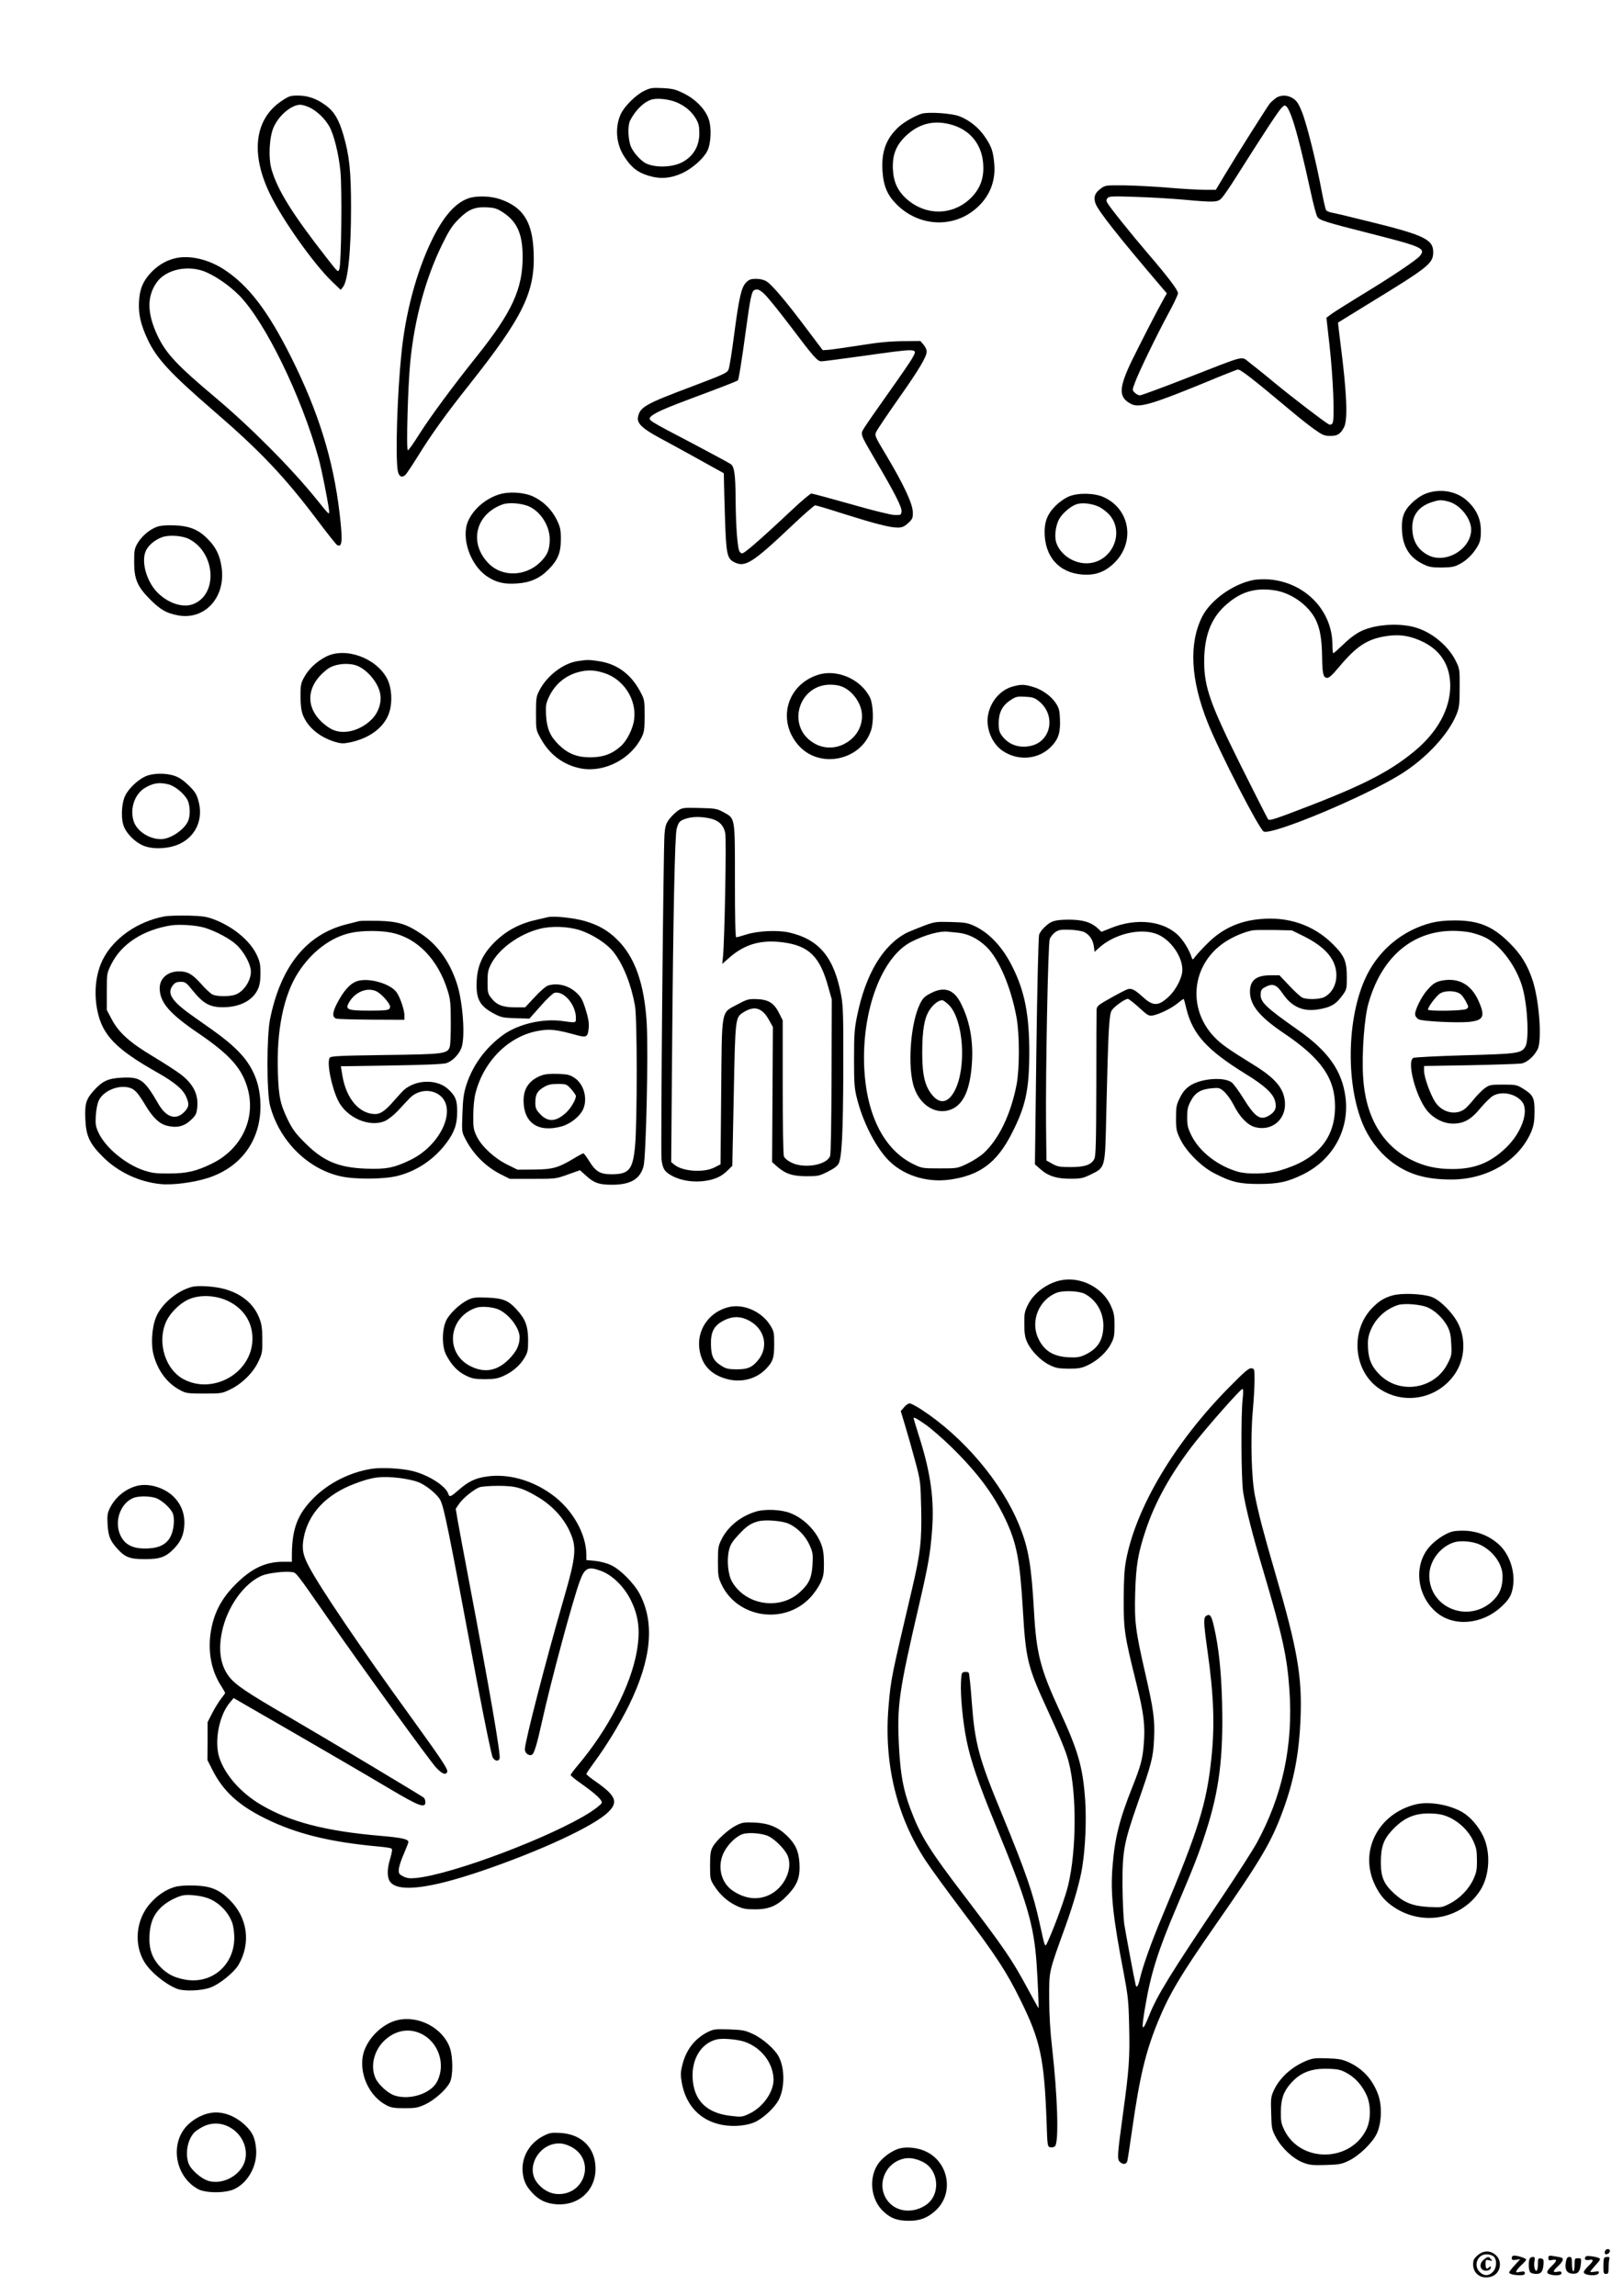 <?xml version="1.0" standalone="no"?>
<!DOCTYPE svg PUBLIC "-//W3C//DTD SVG 20010904//EN"
 "http://www.w3.org/TR/2001/REC-SVG-20010904/DTD/svg10.dtd">
<svg version="1.0" xmlns="http://www.w3.org/2000/svg"
 width="1240pt" height="1754pt" viewBox="0 0 1240 1754"
 preserveAspectRatio="xMidYMid meet">

<g transform="translate(0,1754) scale(0.1,-0.1)"
fill="#000000" stroke="none">
<path d="M4922 16846 c-64 -31 -151 -117 -179 -177 -47 -103 -36 -232 29 -329
53 -81 100 -117 182 -142 91 -28 171 -21 260 20 76 36 159 109 189 167 29 56
35 176 12 244 -25 75 -99 152 -190 197 -64 32 -86 37 -162 41 -79 4 -94 2
-141 -21z m253 -90 c65 -30 109 -68 142 -123 21 -36 26 -58 26 -111 0 -100
-47 -178 -134 -223 -77 -39 -207 -41 -276 -6 -37 20 -86 73 -108 117 -27 52
-32 168 -10 211 42 81 109 145 169 160 47 11 135 0 191 -25z"/>
<path d="M2152 16769 c-208 -138 -240 -403 -88 -714 99 -202 334 -532 472
-665 l67 -64 17 21 c39 48 62 276 62 608 0 273 -12 395 -58 553 -35 119 -69
177 -131 224 -70 53 -139 78 -217 78 -58 0 -69 -4 -124 -41z m213 -50 c55 -26
114 -82 149 -141 36 -61 74 -213 87 -347 13 -129 7 -698 -8 -745 -9 -29 -9
-29 -94 80 -266 340 -378 521 -424 679 -26 88 -18 251 17 326 41 90 134 167
201 169 15 0 47 -9 72 -21z"/>
<path d="M9744 16788 c-16 -13 -35 -29 -42 -38 -18 -22 -253 -393 -339 -537
l-74 -123 -84 0 c-45 0 -170 7 -276 16 -107 9 -260 17 -340 18 -145 1 -145 1
-182 -27 -43 -32 -53 -63 -38 -109 19 -57 174 -253 516 -654 l30 -35 -24 -42
c-47 -83 -177 -336 -246 -477 -99 -207 -100 -276 -3 -326 61 -31 158 -3 558
161 129 54 244 99 255 102 21 4 102 -59 415 -321 58 -49 136 -110 174 -137 61
-43 75 -49 121 -49 54 0 77 15 104 67 30 58 21 266 -29 651 -10 81 -18 148
-17 148 1 1 110 68 242 149 453 277 485 303 485 390 0 96 -71 130 -495 234
-132 33 -257 63 -277 66 -21 4 -41 12 -46 19 -5 6 -21 76 -36 156 -40 214
-112 504 -149 595 -24 61 -40 85 -66 102 -44 30 -99 30 -137 1z m135 -172 c32
-96 79 -285 137 -551 19 -88 41 -170 49 -182 18 -26 58 -39 405 -127 393 -100
424 -113 379 -170 -25 -32 -229 -168 -454 -304 -93 -57 -190 -118 -216 -136
l-45 -33 23 -204 c29 -256 42 -582 23 -603 -9 -11 -17 -13 -30 -6 -33 18 -275
203 -410 314 -74 62 -161 131 -192 155 -69 52 -14 65 -476 -115 -189 -74 -352
-134 -363 -134 -10 0 -28 9 -39 20 -20 20 -20 20 1 77 30 82 167 364 254 525
41 75 75 146 75 158 0 24 -75 123 -231 305 -122 142 -294 356 -309 386 -9 15
-8 24 2 36 11 14 37 15 213 9 110 -3 274 -13 365 -21 242 -22 264 -21 295 13
14 15 67 92 117 172 198 313 311 486 336 512 24 26 27 27 43 12 10 -9 32 -57
48 -108z"/>
<path d="M7040 16671 c-52 -17 -132 -63 -171 -98 -97 -88 -135 -187 -127 -333
7 -119 36 -189 108 -261 164 -165 415 -184 591 -45 111 87 166 210 156 346 -8
101 -20 138 -70 212 -48 72 -118 129 -197 160 -59 23 -241 35 -290 19z m241
-87 c146 -46 231 -166 232 -324 1 -94 -31 -169 -97 -234 -137 -133 -341 -136
-488 -7 -69 61 -101 130 -106 226 -5 108 21 179 92 250 104 103 226 133 367
89z"/>
<path d="M3576 16024 c-100 -36 -190 -140 -277 -319 -118 -244 -202 -556 -233
-875 -31 -303 -45 -765 -28 -880 7 -48 29 -63 58 -39 8 6 51 71 96 143 103
167 216 324 390 543 416 525 508 713 495 1018 -9 232 -81 344 -258 404 -74 25
-184 27 -243 5z m263 -104 c110 -70 153 -164 154 -335 2 -250 -80 -428 -349
-765 -181 -226 -355 -462 -439 -594 -43 -69 -83 -126 -89 -126 -13 0 0 491 19
680 32 324 117 634 242 890 54 110 77 146 127 196 75 75 124 95 218 90 55 -3
76 -9 117 -36z"/>
<path d="M1334 15566 c-69 -17 -131 -55 -183 -111 -60 -65 -84 -124 -89 -220
-5 -96 13 -175 67 -290 69 -146 173 -258 511 -550 349 -301 537 -500 782 -825
76 -101 145 -188 153 -193 40 -22 44 31 20 238 -48 413 -162 779 -370 1195
-177 354 -326 549 -511 670 -123 81 -271 114 -380 86z m248 -108 c84 -39 175
-104 245 -174 198 -201 475 -768 607 -1244 25 -89 88 -412 81 -418 -7 -7 -7
-7 -100 108 -191 236 -499 546 -770 774 -293 246 -377 336 -441 471 -80 169
-83 298 -8 406 72 104 249 140 386 77z"/>
<path d="M5701 15383 c-37 -38 -54 -111 -92 -399 -17 -132 -36 -252 -43 -267
-10 -25 -36 -37 -271 -126 -367 -138 -405 -159 -421 -238 -9 -47 36 -89 173
-162 65 -35 200 -109 301 -165 l182 -101 1 -50 c0 -27 4 -160 8 -295 9 -271
16 -307 70 -334 83 -43 140 -7 441 278 91 86 171 156 178 156 7 0 106 -29 220
-66 242 -76 351 -104 410 -104 34 0 49 6 80 34 34 31 37 39 36 84 -1 63 -68
208 -201 431 -92 153 -92 155 -77 185 8 17 84 130 169 251 158 224 215 320
215 361 0 13 -11 36 -24 51 l-24 28 -134 -1 c-96 -1 -187 -9 -328 -32 -107
-17 -215 -32 -240 -34 l-44 -3 -126 167 c-154 206 -263 334 -304 359 -19 12
-50 19 -79 19 -40 0 -54 -5 -76 -27z m139 -89 c22 -20 109 -127 193 -238 188
-249 212 -276 244 -276 13 0 149 18 301 39 444 62 434 63 394 -11 -12 -24 -95
-144 -183 -268 -88 -124 -172 -245 -186 -268 -31 -52 -35 -40 90 -255 142
-241 199 -353 195 -384 -3 -27 -5 -28 -53 -27 -30 1 -168 35 -335 83 -157 44
-292 81 -301 81 -8 0 -76 -57 -150 -127 -164 -154 -291 -269 -342 -307 -35
-27 -39 -28 -54 -13 -18 18 -31 181 -33 417 -1 173 -10 236 -36 254 -10 8
-146 81 -301 163 -329 172 -333 174 -313 198 23 28 114 68 335 150 194 72 326
123 333 130 6 6 32 168 62 392 32 236 43 288 63 297 25 10 38 5 77 -30z"/>
<path d="M10892 13769 c-33 -13 -73 -40 -106 -72 -64 -63 -81 -114 -74 -220 8
-116 59 -196 156 -244 50 -25 68 -28 147 -28 80 1 96 4 144 30 54 30 104 82
137 145 13 25 19 56 18 106 0 89 -33 162 -103 227 -81 76 -209 98 -319 56z
m173 -60 c89 -22 175 -129 175 -215 -1 -149 -194 -264 -328 -195 -82 42 -122
113 -122 213 0 96 53 162 152 193 54 17 69 18 123 4z"/>
<path d="M3809 13762 c-103 -34 -192 -112 -232 -201 -57 -128 16 -340 146
-425 69 -46 130 -60 227 -53 99 6 173 39 238 104 74 74 97 130 97 233 0 75 -4
93 -32 151 -39 78 -102 140 -179 176 -75 34 -187 40 -265 15z m238 -93 c87
-42 153 -149 153 -248 0 -80 -18 -122 -73 -176 -112 -109 -289 -114 -392 -11
-154 155 -105 375 102 452 50 19 154 10 210 -17z"/>
<path d="M8170 13749 c-34 -14 -73 -41 -106 -73 -66 -67 -88 -129 -82 -230 12
-183 134 -296 319 -296 80 0 142 25 203 81 172 157 135 419 -73 512 -69 31
-190 34 -261 6z m226 -80 c24 -12 59 -38 78 -59 126 -140 18 -373 -174 -373
-101 0 -200 68 -230 158 -15 46 -6 124 20 176 23 44 84 98 131 116 43 16 118
8 175 -18z"/>
<path d="M1197 13515 c-56 -21 -113 -70 -145 -123 -25 -43 -27 -56 -27 -147 0
-129 25 -187 122 -284 78 -78 123 -104 209 -121 207 -41 370 136 337 366 -13
91 -42 152 -104 215 -72 74 -141 102 -259 106 -65 2 -107 -2 -133 -12z m248
-93 c202 -104 222 -424 30 -497 -75 -29 -182 4 -263 80 -90 83 -137 244 -97
329 20 42 68 82 122 102 52 20 157 13 208 -14z"/>
<path d="M9580 13110 c-155 -28 -331 -153 -395 -280 -103 -205 -89 -482 42
-810 89 -224 394 -816 428 -832 65 -29 774 267 1049 439 192 120 362 303 424
456 21 52 24 76 24 203 1 141 0 145 -30 206 -53 107 -168 207 -286 248 -124
44 -317 35 -435 -20 -41 -20 -88 -54 -135 -100 -40 -38 -76 -70 -79 -70 -4 0
-7 28 -7 63 0 264 -210 480 -486 501 -38 2 -89 1 -114 -4z m156 -79 c128 -19
258 -111 315 -222 34 -68 48 -150 50 -284 2 -130 8 -159 36 -163 16 -2 38 17
91 80 135 162 218 217 364 239 103 16 189 2 288 -48 131 -67 200 -181 200
-332 0 -176 -97 -353 -273 -499 -205 -169 -417 -274 -971 -482 -111 -41 -141
-49 -148 -38 -5 7 -96 186 -202 398 -241 484 -286 611 -286 810 1 188 50 320
154 418 117 109 229 145 382 123z"/>
<path d="M2493 12525 c-72 -36 -134 -94 -168 -156 -27 -49 -29 -62 -29 -149 0
-64 6 -109 17 -139 37 -96 128 -172 247 -208 47 -14 64 -14 114 -4 147 31 255
110 296 217 30 81 25 196 -12 269 -82 158 -316 244 -465 170z m219 -65 c86
-24 180 -134 194 -225 10 -67 -17 -142 -68 -192 -96 -93 -231 -121 -319 -65
-191 123 -198 314 -17 451 49 37 140 50 210 31z"/>
<path d="M4414 12490 c-111 -16 -237 -113 -294 -226 -23 -44 -25 -60 -25 -174
0 -124 0 -126 35 -189 68 -127 179 -208 314 -232 177 -30 377 74 459 241 19
39 22 61 22 165 0 118 -1 121 -35 185 -71 132 -178 210 -318 230 -75 11 -85
11 -158 0z m199 -90 c150 -46 252 -202 232 -355 -8 -70 -56 -165 -103 -206
-66 -59 -136 -84 -232 -84 -104 0 -174 29 -245 100 -63 63 -87 121 -93 221 -4
72 -1 89 20 136 45 98 125 167 227 194 67 18 121 17 194 -6z"/>
<path d="M6249 12385 c-239 -77 -314 -350 -148 -539 161 -182 478 -116 554
115 22 65 17 198 -8 250 -69 141 -253 221 -398 174z m198 -96 c58 -28 110 -92
130 -158 31 -108 -21 -220 -127 -274 -76 -39 -164 -36 -236 9 -207 127 -114
444 130 444 40 0 74 -7 103 -21z"/>
<path d="M7738 12296 c-92 -25 -167 -109 -188 -212 -22 -104 29 -229 117 -284
121 -77 277 -59 370 43 51 55 66 106 61 207 -2 63 -8 84 -31 118 -36 56 -109
107 -178 126 -65 19 -88 19 -151 2z m199 -112 c133 -106 95 -309 -64 -342 -88
-19 -168 10 -218 78 -20 27 -25 46 -25 94 0 81 27 136 88 176 43 29 53 31 114
28 56 -3 73 -8 105 -34z"/>
<path d="M1110 11609 c-55 -25 -125 -90 -152 -144 -27 -51 -35 -159 -17 -222
18 -67 96 -144 168 -168 76 -25 188 -17 264 19 126 60 183 192 142 332 -13 48
-27 69 -74 115 -38 37 -73 61 -106 72 -68 24 -169 22 -225 -4z m175 -60 c53
-13 125 -73 149 -123 18 -39 21 -111 5 -153 -25 -67 -135 -143 -209 -143 -94
0 -190 65 -211 144 -26 95 11 199 86 246 61 38 112 46 180 29z"/>
<path d="M5180 11348 c-19 -13 -48 -42 -66 -64 -26 -35 -32 -54 -37 -115 -9
-105 -30 -2412 -23 -2483 8 -75 24 -99 88 -132 65 -33 159 -47 242 -35 79 11
129 34 176 81 l35 35 11 540 c12 598 11 593 77 634 82 51 141 32 192 -60 l30
-54 -3 -516 -3 -516 37 -33 c66 -57 117 -74 224 -75 89 0 100 2 165 35 48 24
74 44 83 63 24 50 33 231 35 712 1 405 -1 483 -15 565 -53 293 -166 432 -395
486 -88 21 -242 14 -333 -15 -36 -11 -70 -21 -75 -21 -7 0 -10 147 -10 428 0
494 3 478 -86 527 -51 28 -62 30 -184 33 -123 3 -132 2 -165 -20z m241 -59
c70 -15 108 -51 120 -114 10 -50 -5 -818 -17 -939 l-6 -59 58 51 c118 102 243
136 411 113 195 -27 278 -110 341 -340 l27 -96 -2 -585 c-1 -358 -5 -595 -11
-611 -27 -69 -198 -98 -295 -50 -29 14 -52 33 -58 48 -5 14 -9 244 -9 532 l0
507 -26 52 c-39 79 -81 106 -168 110 -67 2 -76 0 -151 -40 -128 -69 -119 -20
-125 -672 l-5 -550 -47 -24 c-80 -41 -238 -31 -303 19 l-27 22 7 846 c8 1033
21 1654 35 1701 15 51 23 60 66 75 48 17 116 19 185 4z"/>
<path d="M1258 10540 c-203 -37 -387 -164 -470 -325 -57 -110 -73 -258 -43
-400 39 -184 143 -290 454 -466 133 -75 197 -128 222 -184 27 -58 24 -82 -15
-121 -63 -63 -136 -39 -195 62 -108 187 -138 209 -279 202 -106 -5 -150 -26
-215 -98 -60 -67 -70 -101 -65 -219 5 -129 33 -188 137 -291 115 -114 275
-189 439 -205 90 -9 252 12 358 46 254 81 404 285 404 549 0 168 -55 304 -170
420 -68 69 -138 123 -328 255 -179 124 -221 185 -171 249 16 20 29 26 59 26
36 0 43 -5 97 -72 76 -94 129 -123 227 -122 128 0 228 52 267 139 13 28 19 64
19 120 0 68 -4 89 -29 142 -52 109 -182 216 -329 271 -56 21 -88 25 -197 28
-71 1 -151 -1 -177 -6z m303 -86 c89 -27 199 -86 250 -135 48 -47 91 -120 103
-176 16 -70 -40 -170 -111 -199 -42 -18 -147 -18 -181 0 -15 8 -54 44 -86 81
-65 73 -103 95 -167 95 -88 0 -149 -53 -149 -129 1 -108 74 -193 293 -342 247
-168 340 -273 382 -435 58 -225 -54 -454 -275 -562 -120 -59 -193 -76 -330
-76 -96 -1 -127 3 -189 23 -142 47 -296 175 -349 290 -21 46 -24 64 -20 130 3
45 12 92 23 115 35 74 151 122 235 97 40 -12 63 -37 123 -137 55 -91 105 -139
162 -153 75 -19 131 -6 183 43 38 36 44 47 49 97 10 99 -31 180 -127 253 -30
23 -122 83 -204 132 -183 109 -268 185 -322 287 l-38 72 0 140 c0 139 0 140
34 209 77 155 241 262 455 297 67 10 190 2 256 -17z"/>
<path d="M4185 10534 c-11 -3 -51 -12 -90 -21 -139 -31 -249 -95 -340 -195
-74 -81 -108 -164 -113 -271 -7 -139 23 -194 138 -253 49 -26 67 -29 160 -32
l105 -3 85 96 c46 53 94 98 106 101 71 18 164 -91 164 -192 0 -39 3 -38 -106
-23 -148 20 -333 -23 -448 -105 -134 -96 -234 -231 -283 -384 -20 -62 -26
-105 -30 -217 -5 -136 -5 -142 20 -190 61 -121 157 -217 276 -277 l66 -33 175
0 c173 0 176 0 268 33 l93 33 50 -45 c59 -53 97 -66 195 -66 141 0 215 43 241
142 19 75 37 864 24 1093 -18 300 -90 505 -226 638 -72 71 -143 111 -249 142
-86 24 -236 40 -281 29z m244 -99 c99 -32 213 -106 262 -172 73 -96 131 -244
160 -403 18 -96 18 -884 1 -1074 -17 -181 -46 -216 -179 -216 -87 0 -122 20
-171 100 -20 33 -41 60 -45 60 -4 0 -38 -18 -74 -40 -119 -71 -162 -83 -303
-84 l-126 -1 -77 38 c-99 49 -196 138 -234 215 -25 52 -28 67 -27 162 0 63 7
131 17 170 64 248 256 437 482 476 87 15 134 10 287 -32 80 -22 89 -17 96 55
3 37 -3 74 -23 138 -22 72 -34 95 -69 128 -60 58 -152 81 -223 55 -15 -6 -60
-45 -99 -88 l-72 -77 -78 0 c-93 0 -141 19 -182 73 -25 32 -27 43 -27 121 0
75 4 93 29 141 60 114 212 224 366 264 91 24 216 20 309 -9z"/>
<path d="M4137 9325 c-92 -35 -136 -97 -137 -190 0 -173 111 -249 292 -199 66
19 136 74 162 128 38 81 8 194 -64 242 -36 24 -53 28 -128 31 -58 2 -100 -2
-125 -12z m227 -105 c20 -22 36 -46 36 -53 -1 -29 -40 -95 -77 -128 -79 -72
-142 -72 -203 -2 -24 26 -30 43 -30 78 0 64 14 90 62 119 35 21 56 26 109 26
65 0 68 -1 103 -40z"/>
<path d="M9624 10519 c-160 -15 -288 -75 -397 -184 -40 -39 -82 -85 -94 -101
-20 -27 -22 -28 -28 -9 -16 53 -60 126 -98 165 -113 116 -323 141 -519 61
l-73 -29 -25 24 c-53 50 -117 69 -225 69 -109 -1 -137 -10 -189 -62 -16 -15
-32 -39 -37 -52 -5 -13 -15 -413 -21 -889 l-11 -866 42 -37 c59 -53 127 -74
232 -73 77 0 94 4 152 32 113 56 110 43 119 461 15 634 21 762 42 793 19 30
101 88 123 88 7 0 45 -30 85 -66 65 -60 75 -66 105 -61 50 9 141 53 190 93 24
20 45 35 47 33 2 -2 11 -35 20 -74 49 -197 157 -316 455 -500 141 -87 205
-145 222 -203 15 -52 3 -84 -43 -112 -69 -42 -107 -17 -201 134 -34 55 -73
107 -87 118 -60 44 -235 30 -318 -25 -35 -24 -55 -48 -77 -92 -27 -54 -30 -69
-30 -155 0 -88 3 -101 34 -165 45 -92 159 -206 256 -256 130 -68 194 -83 340
-83 153 0 222 15 342 74 227 112 354 342 323 587 -26 202 -130 351 -360 513
-256 180 -294 217 -288 282 2 27 10 36 40 51 54 27 82 15 129 -54 68 -100 154
-138 268 -120 99 16 138 39 189 110 30 41 32 49 32 131 0 128 -17 169 -109
260 -145 144 -341 211 -557 189z m-1340 -99 c41 -21 66 -59 73 -109 l6 -42 26
24 c122 115 332 164 459 108 116 -52 207 -206 181 -305 -17 -65 -60 -135 -108
-177 -74 -66 -114 -64 -189 5 -59 54 -87 69 -115 60 -12 -3 -70 -33 -129 -66
-100 -56 -108 -63 -110 -92 -1 -17 -2 -274 -2 -571 -1 -440 -4 -545 -15 -567
-23 -46 -73 -63 -181 -63 -83 0 -101 3 -140 25 l-45 25 -3 270 c-4 408 15
1384 28 1422 7 18 26 41 43 53 27 18 44 20 112 18 44 -2 93 -10 109 -18z
m1680 -33 c113 -57 186 -119 222 -192 50 -104 20 -225 -67 -271 -37 -19 -136
-21 -170 -4 -13 6 -58 47 -99 91 l-75 79 -68 0 c-109 0 -157 -38 -157 -125 0
-103 73 -192 258 -317 286 -192 393 -345 392 -563 -1 -246 -141 -406 -425
-487 -91 -26 -239 -30 -315 -9 -153 43 -293 151 -355 273 -30 61 -35 80 -35
143 0 60 5 82 28 125 33 64 76 89 160 97 55 5 61 4 96 -27 21 -19 53 -64 72
-102 45 -90 106 -153 163 -168 128 -34 239 59 228 193 -9 105 -74 182 -244
286 -191 118 -243 155 -296 210 -208 218 -173 552 76 721 66 45 159 84 222 94
17 2 90 3 162 2 l133 -3 94 -46z"/>
<path d="M2745 10504 c-11 -3 -56 -14 -99 -25 -305 -77 -501 -320 -583 -725
-26 -131 -26 -558 0 -659 70 -267 285 -483 537 -540 113 -26 340 -24 443 4
145 38 274 126 366 248 63 84 84 144 84 242 0 88 -13 120 -71 173 -85 77 -246
72 -337 -9 -11 -10 -46 -49 -79 -86 -61 -70 -99 -97 -138 -97 -122 0 -223 117
-252 294 l-12 71 386 6 c251 4 398 10 421 18 43 14 93 63 113 113 33 77 13
359 -35 500 -55 166 -147 292 -273 376 -111 74 -176 94 -326 98 -69 1 -134 1
-145 -2z m248 -89 c197 -41 355 -206 428 -445 20 -64 23 -98 23 -235 1 -88 -3
-173 -7 -188 -16 -57 -38 -60 -495 -66 -351 -5 -414 -8 -423 -21 -24 -36 14
-227 66 -331 66 -129 240 -203 356 -152 25 11 69 46 99 78 30 33 71 76 90 96
64 67 171 74 236 17 124 -109 -2 -377 -229 -488 -125 -61 -188 -73 -342 -67
-209 8 -326 57 -465 197 -69 68 -94 102 -128 170 -61 125 -73 182 -79 367 -11
321 43 588 154 762 102 160 250 272 403 305 85 19 228 19 313 1z"/>
<path d="M2747 10050 c-55 -10 -104 -55 -154 -142 -53 -91 -61 -138 -23 -149
14 -4 136 -7 273 -8 l247 -1 0 33 c0 42 -33 139 -60 177 -43 61 -191 108 -283
90z m132 -84 c38 -20 101 -92 101 -115 0 -28 -18 -31 -164 -31 -156 0 -178 8
-153 56 45 86 143 127 216 90z"/>
<path d="M10933 10490 c-215 -56 -394 -203 -492 -403 -157 -320 -162 -862 -12
-1171 51 -105 133 -203 222 -265 121 -85 250 -121 438 -121 277 0 520 147 612
370 17 43 23 76 23 147 1 107 -10 129 -89 178 -46 28 -54 30 -150 30 -94 0
-105 -2 -139 -26 -21 -15 -58 -52 -84 -84 -26 -32 -58 -67 -72 -77 -68 -50
-169 -27 -222 50 -38 55 -88 193 -88 243 l0 36 353 6 c193 4 369 10 391 13 42
8 94 52 123 107 36 66 13 377 -38 530 -39 117 -89 198 -174 282 -130 131 -240
175 -426 174 -68 0 -129 -7 -176 -19z m287 -70 c36 -6 93 -24 127 -41 120 -58
245 -230 288 -393 38 -148 48 -397 18 -443 -32 -49 -56 -53 -461 -64 -207 -6
-385 -15 -394 -20 -52 -28 19 -297 106 -404 50 -60 126 -98 197 -98 83 0 139
31 213 122 34 41 77 82 96 92 67 36 171 14 219 -47 56 -70 -5 -241 -127 -355
-119 -113 -237 -159 -407 -159 -119 0 -213 21 -310 69 -226 112 -355 335 -371
641 -10 181 10 447 41 555 113 400 398 602 765 545z"/>
<path d="M11025 10051 c-53 -9 -75 -22 -119 -72 -45 -49 -99 -159 -94 -191 2
-13 14 -28 28 -35 33 -15 294 -28 384 -19 112 12 125 42 72 161 -55 123 -148
176 -271 156z m136 -107 c12 -10 30 -37 41 -58 19 -38 20 -40 2 -53 -20 -15
-294 -19 -294 -5 0 21 63 104 92 123 42 26 127 22 159 -7z"/>
<path d="M7055 10467 c-49 -19 -106 -42 -125 -51 -184 -94 -317 -317 -382
-638 -20 -97 -23 -144 -23 -328 0 -189 3 -226 23 -303 43 -171 133 -352 227
-456 113 -125 297 -187 481 -162 229 32 360 129 473 351 108 210 134 334 135
620 0 284 -34 462 -124 645 -76 157 -179 268 -298 323 -50 23 -72 26 -177 29
-115 3 -124 2 -210 -30z m266 -52 c76 -8 149 -44 214 -106 96 -91 190 -311
232 -544 23 -126 23 -390 0 -510 -44 -226 -135 -416 -251 -523 -26 -24 -82
-60 -124 -80 -77 -37 -77 -37 -212 -37 -133 0 -137 1 -203 33 -222 109 -356
373 -374 732 -21 440 134 853 362 967 103 52 216 83 275 76 14 -1 50 -5 81 -8z"/>
<path d="M7109 9952 c-44 -23 -59 -37 -80 -80 -74 -149 -98 -490 -44 -642 49
-141 176 -212 288 -162 91 40 141 156 153 357 11 171 -19 325 -89 459 -53 100
-126 122 -228 68z m141 -89 c111 -112 136 -473 46 -651 -48 -95 -111 -110
-171 -40 -58 68 -79 154 -79 323 0 177 16 269 56 330 29 44 68 74 97 75 7 0
30 -17 51 -37z"/>
<path d="M8104 7760 c-105 -22 -207 -98 -251 -188 -25 -50 -28 -68 -27 -147 0
-70 5 -101 22 -138 30 -66 104 -142 171 -174 48 -24 69 -27 146 -28 77 0 98 4
147 27 72 34 143 98 176 163 23 43 27 62 27 140 0 78 -4 98 -29 153 -64 139
-232 223 -382 192z m183 -103 c88 -46 143 -139 143 -243 -1 -113 -44 -180
-149 -227 -35 -15 -59 -18 -120 -15 -117 7 -187 52 -230 148 -60 132 9 295
145 346 50 18 168 13 211 -9z"/>
<path d="M1467 7710 c-114 -29 -238 -134 -277 -237 -31 -80 -38 -210 -15 -289
35 -122 106 -214 205 -265 41 -22 58 -24 180 -24 133 0 137 1 202 33 88 43
172 126 212 211 29 61 31 73 30 171 0 84 -5 116 -23 162 -43 110 -138 188
-272 223 -71 19 -195 27 -242 15z m275 -108 c131 -63 199 -182 185 -322 -26
-245 -315 -393 -531 -272 -130 74 -192 266 -134 419 28 76 112 161 188 191 84
34 202 27 292 -16z"/>
<path d="M10641 7645 c-67 -19 -104 -42 -158 -97 -170 -176 -142 -484 57 -617
191 -127 448 -76 577 116 75 112 84 262 23 384 -44 85 -139 180 -205 203 -70
24 -225 30 -294 11z m271 -94 c60 -28 120 -89 150 -149 17 -35 24 -69 26 -132
4 -80 2 -89 -30 -150 -99 -192 -364 -234 -517 -81 -60 60 -84 113 -89 201 -3
60 0 87 17 131 36 94 114 168 211 200 48 16 182 5 232 -20z"/>
<path d="M3572 7609 c-63 -32 -137 -103 -163 -156 -33 -69 -34 -200 0 -263 40
-77 88 -127 149 -157 50 -24 68 -28 147 -28 75 0 99 5 145 26 70 33 123 79
158 138 24 41 27 56 27 136 -1 107 -21 159 -87 231 -66 72 -105 87 -228 92
-92 3 -110 0 -148 -19z m240 -73 c81 -39 157 -141 158 -210 0 -61 -24 -110
-81 -168 -92 -93 -192 -109 -302 -50 -191 103 -159 374 53 443 39 13 131 5
172 -15z"/>
<path d="M5562 7554 c-174 -47 -264 -221 -201 -388 28 -76 90 -130 182 -157
110 -34 228 -7 305 70 57 58 67 86 67 192 0 89 -2 99 -30 145 -67 108 -210
169 -323 138z m172 -108 c114 -67 139 -205 53 -302 -44 -51 -76 -64 -159 -64
-58 0 -81 5 -110 23 -65 39 -83 72 -86 157 -4 104 21 154 98 193 70 36 135 34
204 -7z"/>
<path d="M9391 6943 c-415 -419 -713 -920 -788 -1323 -13 -70 -17 -148 -18
-300 0 -231 6 -272 96 -635 58 -233 69 -323 58 -463 -9 -119 -23 -171 -89
-336 -98 -247 -133 -387 -150 -602 -17 -205 2 -384 87 -824 31 -166 36 -208
40 -400 6 -235 -1 -332 -47 -665 -43 -315 -46 -348 -25 -368 23 -24 52 -21 58
6 3 12 20 121 37 242 57 399 102 589 196 820 87 212 173 357 443 744 344 494
425 630 513 871 84 228 123 433 134 696 14 325 -23 537 -196 1128 -85 293
-121 428 -151 576 -28 132 -36 439 -18 647 8 87 14 196 14 243 0 82 -1 85 -24
88 -19 3 -52 -25 -170 -145z m103 -90 c-14 -124 -11 -615 4 -711 19 -119 70
-322 151 -592 151 -511 184 -662 202 -913 31 -428 -52 -815 -252 -1180 -28
-50 -143 -230 -257 -400 -400 -595 -502 -760 -562 -912 -56 -139 -63 -122 -30
69 43 253 98 427 240 760 135 318 170 408 224 576 101 313 133 568 123 980 -6
242 -26 431 -63 589 -18 78 -29 94 -55 80 -25 -13 -25 -44 5 -259 50 -352 58
-580 31 -832 -36 -345 -98 -544 -372 -1198 -88 -209 -150 -384 -174 -485 -14
-61 -26 -76 -33 -44 -12 51 -75 388 -87 464 -6 44 -12 177 -13 295 -1 262 11
324 115 622 109 311 120 356 126 494 7 149 -3 223 -68 506 -74 323 -82 390
-76 608 6 211 21 301 78 474 73 223 197 445 376 674 103 131 351 412 365 412
7 0 8 -25 2 -77z"/>
<path d="M6907 6790 l-25 -29 34 -113 c19 -62 53 -183 76 -268 41 -153 41
-157 46 -365 5 -244 -6 -341 -68 -605 -163 -693 -163 -693 -181 -901 -38 -438
61 -848 288 -1189 38 -58 161 -226 273 -375 258 -341 341 -468 445 -680 154
-310 183 -448 201 -932 6 -191 7 -191 30 -196 13 -2 29 2 35 9 30 36 19 384
-23 754 -14 123 -22 248 -22 375 0 215 -6 190 125 553 63 175 112 347 128 452
24 150 32 357 22 509 -18 253 -52 373 -196 685 -147 318 -177 436 -195 756
-20 355 -42 485 -113 659 -133 328 -425 673 -746 883 -40 26 -82 48 -91 48
-10 0 -29 -13 -43 -30z m164 -132 c41 -28 125 -102 188 -162 206 -201 328
-363 421 -558 88 -186 112 -310 135 -697 22 -373 36 -432 181 -747 109 -237
149 -335 169 -413 62 -240 60 -674 -4 -942 -20 -85 -95 -293 -147 -410 -33
-73 -25 -86 -70 116 -52 236 -106 392 -288 835 -179 432 -208 541 -232 865 -8
116 -19 214 -23 218 -5 5 -19 7 -32 5 -22 -3 -24 -8 -27 -78 -5 -104 14 -303
43 -445 31 -153 90 -326 219 -640 242 -587 295 -765 316 -1068 9 -137 18 -337
14 -337 -1 0 -38 68 -84 152 -119 221 -178 306 -476 698 -278 364 -341 466
-419 674 -54 147 -74 254 -86 462 -17 327 -4 420 155 1104 68 294 83 379 97
556 18 235 -9 438 -97 715 -24 77 -44 142 -44 145 0 12 24 -1 91 -48z"/>
<path d="M2838 6320 c-163 -26 -325 -107 -439 -220 -124 -123 -167 -234 -169
-432 l0 -58 -72 0 c-132 -1 -238 -52 -358 -172 -113 -113 -171 -228 -192 -380
-19 -146 9 -285 83 -399 16 -25 29 -48 29 -51 0 -3 -14 -23 -31 -44 -17 -22
-47 -70 -67 -109 l-36 -70 0 -145 -1 -145 38 -75 c82 -162 198 -269 402 -370
237 -118 497 -182 876 -216 43 -4 82 -10 89 -14 9 -5 6 -26 -10 -81 -25 -82
-23 -148 5 -179 68 -75 304 -45 697 89 446 152 854 341 964 448 79 76 60 125
-86 228 -44 30 -80 59 -80 64 0 5 27 44 59 88 92 124 197 296 267 438 171 349
198 627 82 848 -43 82 -150 190 -221 222 -31 15 -84 28 -121 32 l-66 6 0 37
c0 164 -108 353 -265 465 -154 111 -336 160 -498 136 -85 -12 -139 -38 -211
-101 -63 -55 -72 -59 -81 -31 -19 60 -152 145 -276 175 -82 20 -235 28 -311
16z m214 -70 c48 -6 112 -19 142 -31 58 -21 148 -94 170 -138 29 -56 61 -215
280 -1385 62 -326 112 -568 121 -582 18 -28 43 -31 52 -7 10 26 -75 520 -237
1373 -38 201 -76 403 -84 450 l-14 85 25 37 c28 42 113 111 156 127 16 6 80
11 143 11 135 0 187 -15 308 -88 102 -61 188 -153 234 -250 61 -128 56 -190
-43 -532 -133 -458 -295 -1086 -295 -1142 0 -29 28 -52 53 -43 17 7 38 73 77
250 66 301 238 940 291 1080 37 100 64 112 164 74 85 -32 175 -121 225 -223
60 -123 73 -231 45 -392 -46 -261 -220 -597 -452 -871 -29 -34 -53 -67 -53
-72 0 -5 35 -34 78 -64 116 -82 167 -130 159 -150 -4 -10 -42 -40 -84 -68
-293 -189 -1061 -479 -1338 -505 -47 -4 -68 -1 -95 13 -31 16 -35 22 -33 54 1
20 18 72 38 117 19 44 35 85 35 91 0 22 -47 33 -208 47 -425 36 -698 107 -920
239 -153 91 -272 226 -316 358 -41 124 -2 326 82 424 l27 32 140 -81 c393
-226 873 -505 1057 -615 219 -130 268 -148 268 -99 0 13 -6 28 -12 34 -23 18
-736 445 -1023 612 -331 192 -417 250 -466 314 -64 84 -82 198 -54 337 39 193
168 375 308 434 43 18 169 34 220 27 42 -5 24 18 292 -367 240 -346 771 -1079
816 -1126 46 -50 75 -61 86 -34 7 20 -40 90 -284 428 -387 534 -682 970 -772
1139 -47 88 -56 135 -41 219 34 187 172 334 392 416 134 51 200 59 340 43z"/>
<path d="M1047 6190 c-88 -23 -165 -85 -207 -169 -19 -38 -22 -57 -18 -125 5
-90 19 -125 75 -187 59 -65 96 -79 210 -79 115 0 160 16 221 79 53 55 75 103
80 178 5 80 -17 148 -69 207 -69 78 -196 120 -292 96z m137 -91 c45 -12 119
-77 136 -119 16 -39 9 -124 -15 -173 -28 -60 -84 -91 -171 -95 -114 -6 -180
25 -215 102 -47 103 -1 239 96 282 36 16 116 18 169 3z"/>
<path d="M5781 5995 c-119 -34 -219 -114 -269 -215 -25 -50 -27 -65 -27 -170
0 -104 3 -121 27 -172 121 -258 479 -312 677 -103 29 30 64 81 79 112 24 51
27 70 27 153 -1 74 -6 107 -23 150 -40 101 -133 193 -234 232 -70 27 -187 32
-257 13z m244 -94 c66 -29 129 -93 160 -163 25 -56 27 -69 23 -147 -6 -105
-27 -150 -99 -215 -153 -138 -411 -98 -515 80 -32 54 -43 166 -24 244 10 41
25 65 73 117 64 68 93 87 154 103 55 13 178 3 228 -19z"/>
<path d="M11078 5835 c-52 -19 -119 -67 -157 -111 -122 -139 -98 -371 52 -499
133 -114 351 -95 498 42 60 56 78 87 89 156 17 112 -27 244 -106 317 -72 66
-162 103 -259 107 -52 2 -93 -2 -117 -12z m224 -92 c103 -46 178 -148 178
-244 0 -85 -24 -142 -81 -193 -186 -167 -479 -46 -479 199 0 110 83 221 191
254 48 15 138 7 191 -16z"/>
<path d="M10813 3756 c-290 -74 -433 -365 -305 -621 37 -75 76 -119 143 -164
223 -149 524 -88 662 135 68 111 77 284 20 406 -36 76 -98 148 -158 184 -103
60 -260 86 -362 60z m259 -98 c80 -37 149 -105 184 -181 24 -53 28 -75 28
-147 1 -72 -4 -94 -27 -145 -35 -76 -105 -148 -182 -187 -57 -29 -63 -30 -155
-25 -122 6 -188 31 -264 99 -81 72 -106 127 -106 239 0 118 19 175 82 244 90
99 177 137 303 132 61 -2 94 -10 137 -29z"/>
<path d="M5623 3595 c-60 -30 -152 -115 -179 -165 -15 -28 -19 -57 -19 -140 0
-102 1 -107 33 -157 44 -68 101 -119 171 -152 47 -22 70 -26 141 -26 109 0
174 29 253 115 71 76 91 133 85 239 -6 91 -30 144 -94 207 -70 68 -142 97
-249 102 -82 3 -95 1 -142 -23z m252 -83 c47 -24 116 -93 139 -139 50 -100
-19 -254 -139 -309 -88 -41 -186 -29 -279 35 -92 64 -119 195 -61 300 33 60
94 117 140 131 48 15 155 6 200 -18z"/>
<path d="M1339 3127 c-68 -19 -131 -60 -187 -122 -114 -124 -133 -318 -46
-457 48 -75 154 -162 244 -199 54 -22 192 -17 261 10 69 26 180 117 212 173
95 166 69 358 -67 494 -81 80 -145 107 -271 111 -61 2 -118 -2 -146 -10z m241
-84 c87 -29 164 -105 195 -193 8 -23 15 -73 15 -111 0 -214 -178 -362 -385
-319 -80 16 -128 42 -181 96 -62 65 -87 137 -82 239 5 96 30 157 85 212 40 40
111 80 167 94 40 9 128 1 186 -18z"/>
<path d="M3037 2109 c-126 -30 -246 -157 -266 -280 -23 -144 56 -306 181 -370
35 -19 60 -23 138 -23 86 0 102 3 161 30 69 33 155 109 185 165 26 47 26 193
1 266 -53 151 -239 250 -400 212z m178 -103 c134 -62 193 -233 125 -366 -46
-91 -204 -144 -322 -108 -51 15 -126 82 -149 133 -41 90 -13 210 67 287 82 78
185 98 279 54z"/>
<path d="M5404 2016 c-97 -50 -162 -134 -191 -250 -14 -57 -14 -77 -4 -135 31
-175 142 -291 307 -322 93 -18 203 -6 264 27 65 35 142 110 170 164 46 91 47
239 0 329 -28 56 -122 139 -198 174 -60 28 -78 31 -182 35 -108 3 -118 2 -166
-22z m283 -72 c130 -44 221 -163 223 -290 0 -97 -83 -213 -189 -262 -52 -24
-58 -24 -143 -14 -180 22 -276 117 -286 284 -9 149 64 269 182 299 43 11 156
2 213 -17z"/>
<path d="M9978 1797 c-112 -47 -202 -130 -246 -225 -22 -49 -24 -63 -20 -175
3 -116 5 -125 37 -185 45 -83 133 -164 208 -192 50 -19 73 -21 173 -18 101 3
122 7 173 32 80 38 179 134 214 204 38 78 44 209 14 297 -42 118 -117 202
-229 253 -47 21 -75 26 -162 29 -93 3 -111 1 -162 -20z m311 -92 c64 -35 114
-90 150 -165 36 -76 36 -191 1 -265 -123 -254 -504 -258 -627 -7 -24 49 -28
68 -27 142 1 97 20 152 75 215 73 83 157 116 284 112 77 -2 98 -7 144 -32z"/>
<path d="M1604 1399 c-66 -12 -138 -54 -183 -105 -125 -143 -77 -386 94 -477
60 -31 211 -31 277 2 107 51 178 186 164 312 -8 81 -27 120 -80 172 -81 78
-183 114 -272 96z m162 -115 c100 -61 141 -189 92 -284 -47 -92 -167 -147
-263 -120 -58 16 -139 88 -155 136 -26 77 -7 178 43 233 12 13 45 35 72 48 69
33 145 28 211 -13z"/>
<path d="M4153 1225 c-107 -54 -170 -163 -160 -275 6 -67 26 -111 76 -163 51
-54 104 -79 182 -85 170 -12 299 105 299 272 0 158 -105 264 -270 273 -66 4
-81 1 -127 -22z m225 -92 c167 -103 90 -353 -109 -353 -65 0 -127 34 -169 92
-88 122 31 309 188 294 24 -2 63 -16 90 -33z"/>
<path d="M6875 1129 c-51 -12 -122 -61 -158 -107 -85 -110 -67 -288 38 -380
55 -49 101 -65 185 -66 87 -1 144 20 208 78 141 128 104 365 -71 450 -59 29
-144 40 -202 25z m175 -103 c126 -62 139 -254 22 -331 -91 -60 -205 -54 -273
14 -111 111 -52 304 104 341 44 11 94 2 147 -24z"/>
<path d="M12263 345 c-3 -9 -3 -18 0 -22 10 -10 37 6 37 22 0 20 -29 20 -37 0z"/>
<path d="M11288 311 c-27 -24 -33 -36 -33 -69 0 -73 66 -116 140 -92 67 22 87
110 36 161 -41 40 -98 41 -143 0z m124 -8 c27 -25 24 -88 -7 -118 -31 -32 -69
-32 -100 0 -50 49 -17 135 52 135 20 0 45 -7 55 -17z"/>
<path d="M11334 277 c-44 -38 -19 -94 35 -80 12 3 21 12 21 21 0 12 -3 13 -12
4 -20 -20 -28 -14 -28 23 0 34 1 35 28 29 24 -7 26 -6 13 9 -18 22 -25 21 -57
-6z"/>
<path d="M11550 292 c0 -15 6 -18 33 -14 l32 5 -42 -46 c-24 -26 -43 -51 -43
-56 0 -11 36 -21 83 -21 27 0 37 4 37 16 0 13 -7 15 -36 10 -32 -7 -34 -5 -26
11 6 10 24 30 41 46 17 15 31 31 31 37 0 9 -62 30 -92 30 -11 0 -18 -8 -18
-18z"/>
<path d="M11830 291 c0 -17 4 -20 30 -14 39 7 38 -5 -5 -47 -41 -39 -44 -55
-12 -64 44 -12 87 -7 87 10 0 13 -7 15 -30 11 -39 -8 -38 4 5 44 34 32 43 53
28 62 -5 3 -29 8 -55 12 -44 7 -48 6 -48 -14z"/>
<path d="M12117 304 c-18 -19 -6 -33 23 -27 39 7 38 -5 -5 -47 -19 -19 -35
-39 -35 -46 0 -26 104 -34 114 -8 5 14 1 16 -29 11 -19 -3 -35 -3 -35 0 0 3
19 26 41 51 32 34 39 46 28 52 -22 12 -94 22 -102 14z"/>
<path d="M11686 284 c-10 -27 -7 -89 6 -102 7 -7 27 -12 45 -12 38 0 52 20 56
77 2 33 -1 38 -20 41 -21 3 -23 -1 -23 -42 0 -25 -4 -48 -10 -51 -13 -8 -24
39 -16 75 4 25 2 30 -13 30 -10 0 -22 -7 -25 -16z"/>
<path d="M11964 263 c-11 -57 5 -87 47 -91 44 -4 60 13 67 73 4 43 4 45 -22
45 -25 0 -26 -3 -26 -50 0 -27 -4 -50 -10 -50 -5 0 -10 25 -10 55 0 48 -3 55
-20 55 -14 0 -21 -9 -26 -37z"/>
<path d="M12257 293 c-4 -3 -7 -33 -7 -65 0 -51 2 -58 20 -58 17 0 20 7 20 49
0 27 3 56 6 65 4 11 0 16 -13 16 -11 0 -23 -3 -26 -7z"/>
</g>
</svg>
